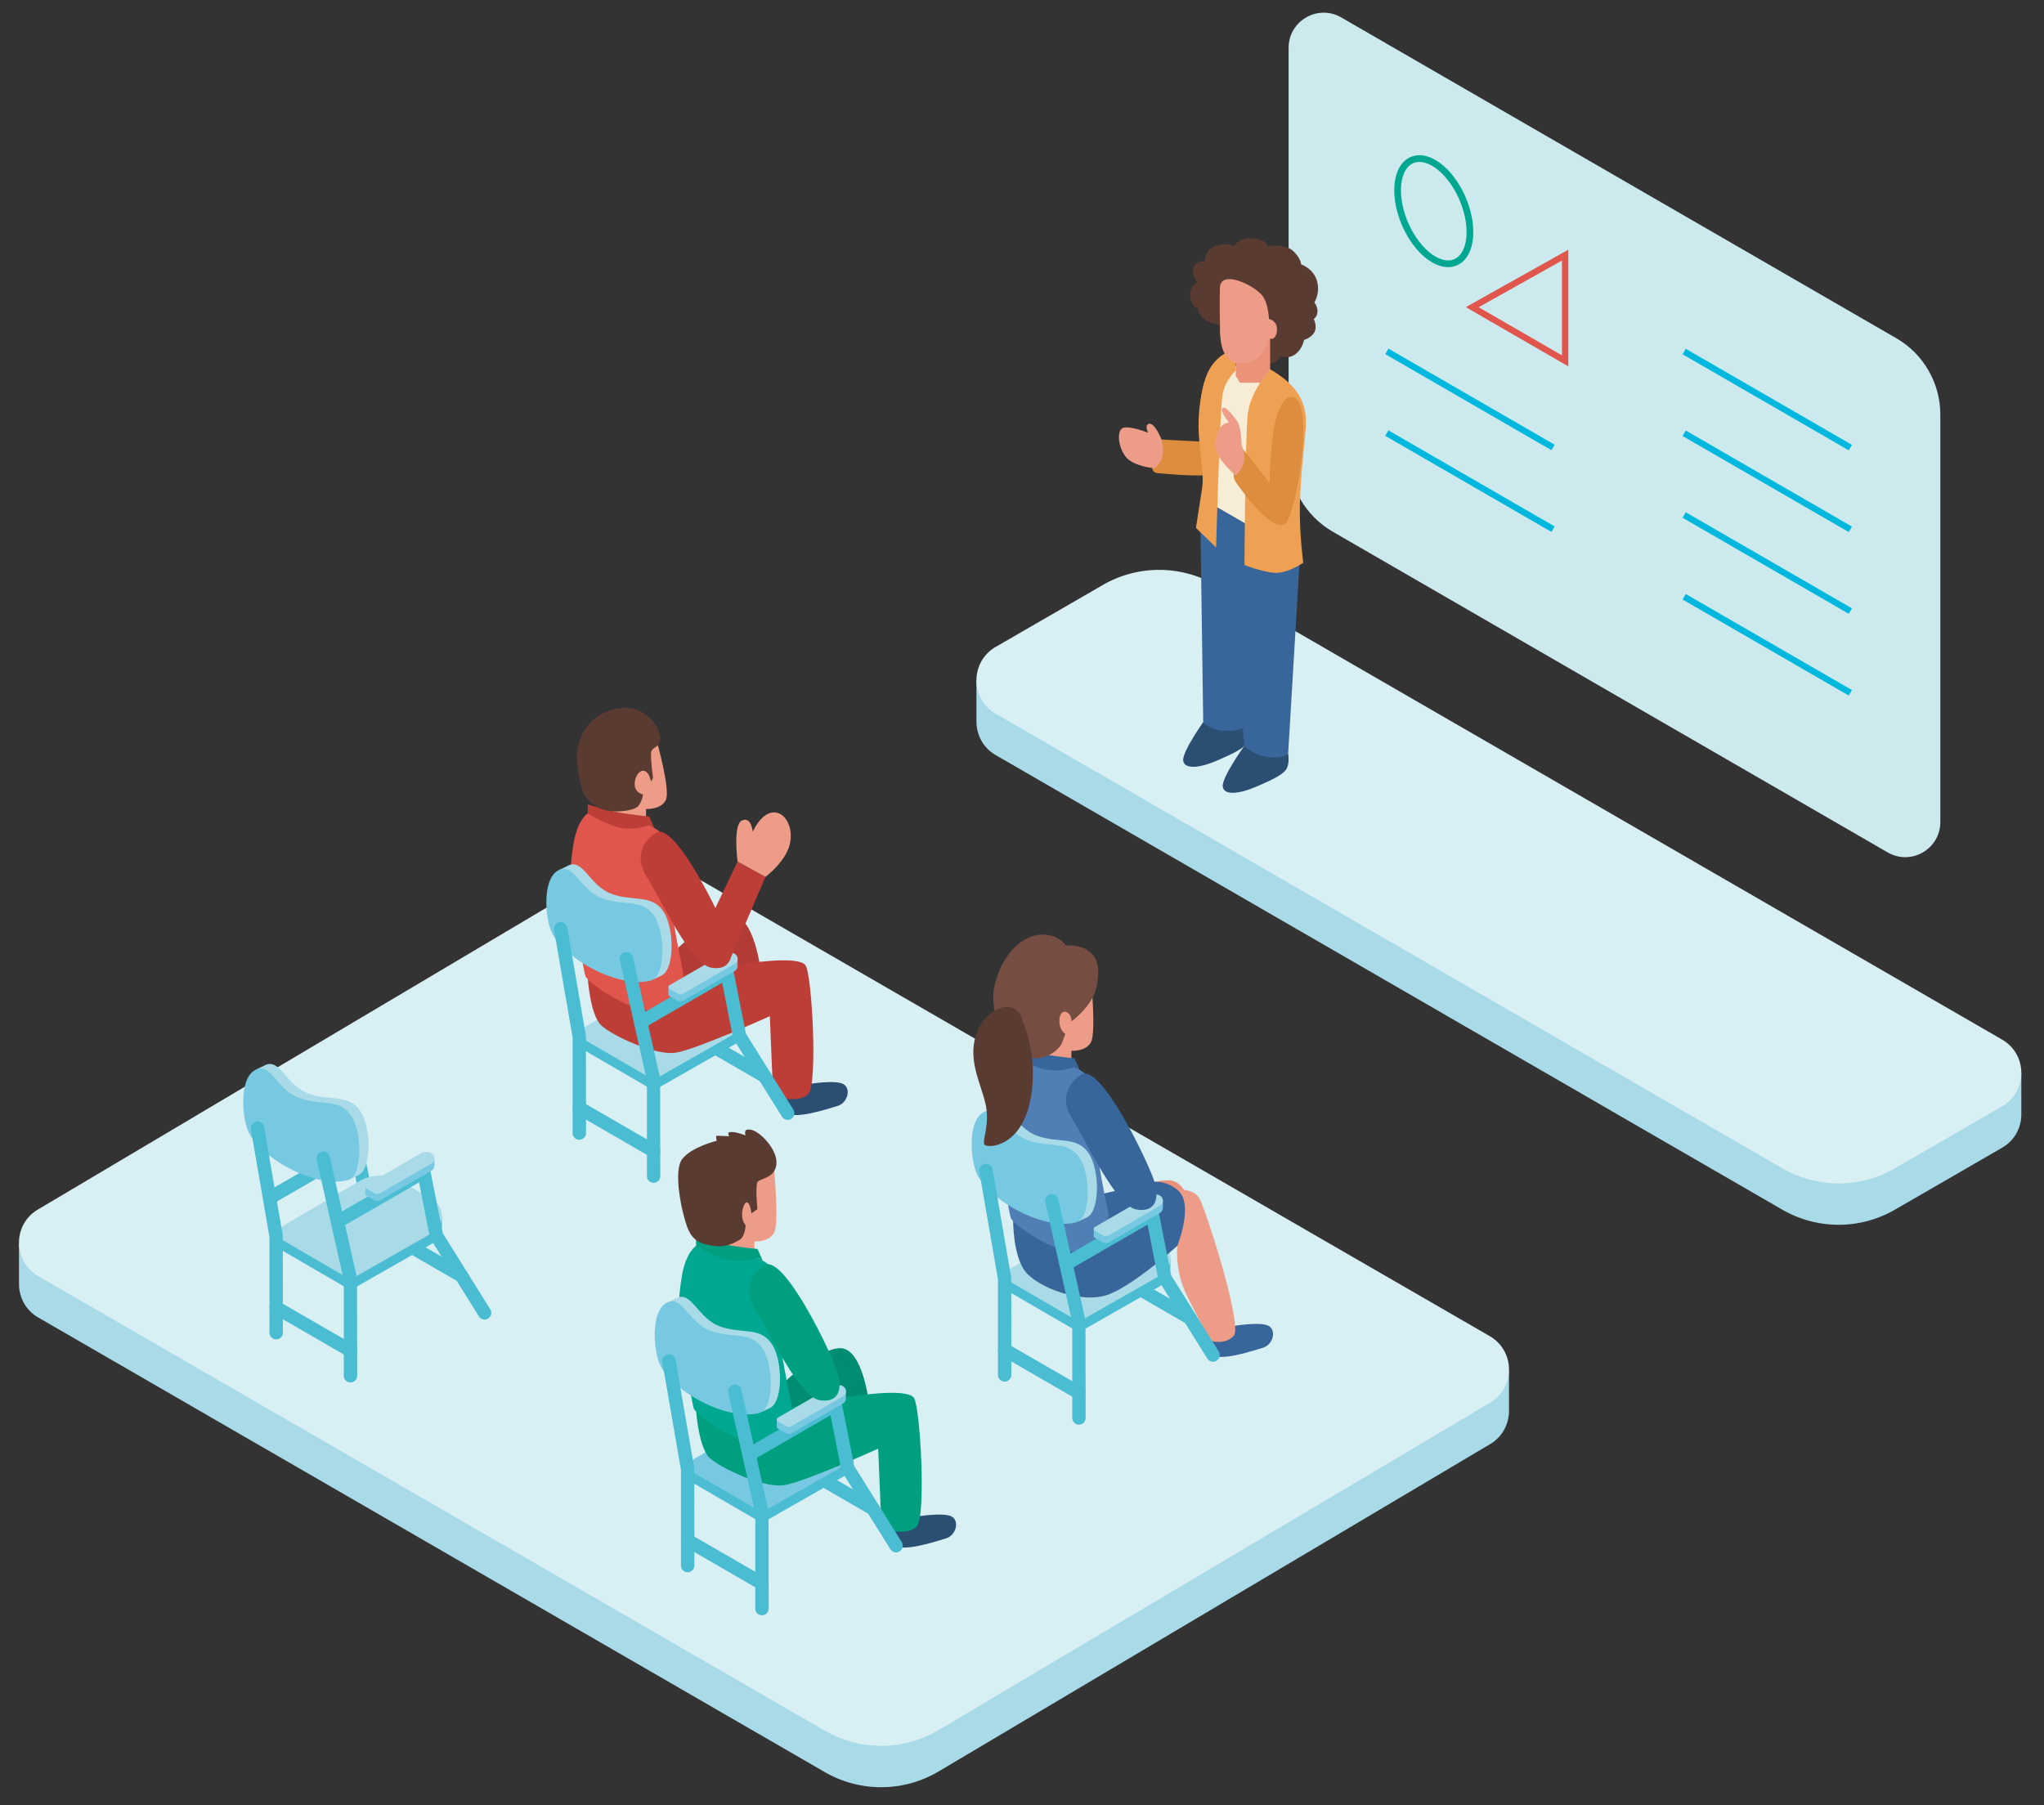 <svg xmlns="http://www.w3.org/2000/svg" width="300" height="265"><rect width="100%" height="100%" fill="#333333" stroke="none"/><path d="M2.793 188.41h-.004v-5.836l3.965.34L86.5 135.578a16.516 16.516 0 0 1 16.7-.098l113.105 65.375 5.172.442v6.336l-.032-.004a5.589 5.589 0 0 1-2.742 4.36l-80.941 48.046a16.525 16.525 0 0 1-16.7.098L5.618 193.403c-1.914-1.106-2.851-3.055-2.824-4.993M146.238 100.977l15.625-9.032a16.512 16.512 0 0 1 16.532 0l104.41 60.348 13.867 5.21v6.075c0 1.91-.945 3.817-2.828 4.906l-15.719 9.086a16.52 16.52 0 0 1-16.535 0l-115.445-66.726c-1.856-1.074-2.793-2.934-2.825-4.809h-.007V99.88l2.925 1.098" style="stroke:none;fill-rule:nonzero;fill:#a8dae7;fill-opacity:1"/><path d="m218.703 205.91-80.941 48.05a16.516 16.516 0 0 1-16.7.095L5.618 187.328c-3.75-2.168-3.781-7.57-.058-9.777L86.5 129.504a16.516 16.516 0 0 1 16.7-.098l115.448 66.727c3.747 2.168 3.778 7.57.055 9.777" style="stroke:none;fill-rule:nonzero;fill:#d8eff3;fill-opacity:1"/><path d="M96.426 108.906s2.027 7.137 1.289 8.555c-.738 1.414-2.89 1.293-2.89 1.293v1.785h-5.47l.243-9.36 6.828-2.273" style="stroke:none;fill-rule:nonzero;fill:#ed9c87;fill-opacity:1"/><path d="M118.625 159.14s3.996-.675 5.164 0c1.168.68.617 2.77-.86 3.204-1.476.43-6.663 2.207-7.73.828-1.066-1.383-1.066-3.785-1.066-3.785l4.492-.246" style="stroke:none;fill-rule:nonzero;fill:#2b4e73;fill-opacity:1"/><path d="M98.105 140.488s5.747-5.914 9.207-6.074c3.461-.168 4.364 8.309 4.364 8.309l-13.102 4.273-.469-6.508" style="stroke:none;fill-rule:nonzero;fill:#b23b35;fill-opacity:1"/><path d="M112.219 158.96c.34 0 .672-.175.855-.491a.985.985 0 0 0-.363-1.344l-11.95-6.91a.985.985 0 1 0-.984 1.707l11.953 6.91c.153.09.325.129.489.129" style="stroke:none;fill-rule:nonzero;fill:#4bbdd2;fill-opacity:1"/><path d="m87.105 151.594 10.122-5.946a6.066 6.066 0 0 1 6.082.004l4.62 2.676c.395.23.688.543.919.883l.496-.02v1.63a2.814 2.814 0 0 1-1.453 2.445l-11.957 6.816-11.727-6.812v-1.56l2.898-.116" style="stroke:none;fill-rule:nonzero;fill:#4bbdd2;fill-opacity:1"/><path d="m107.89 151.707-11.956 6.816-11.727-6.812 13.02-7.621a6.066 6.066 0 0 1 6.082 0l4.62 2.68c1.907 1.105 1.883 3.863-.038 4.937" style="stroke:none;fill-rule:nonzero;fill:#a8dae7;fill-opacity:1"/><path d="M86.277 143.758s.387 5.265 1.946 6.742c1.558 1.48 7.953 4.516 10.988 4.023 3.035-.492 13.777-5.355 13.777-5.355l.492 11.758s3.77 1.152 5.165-.328c1.394-1.477.535-17.477-.41-18.88-1.579-2.34-18.86 1.555-18.86 1.555l-13.098.485" style="stroke:none;fill-rule:nonzero;fill:#bc3e37;fill-opacity:1"/><path d="M86.254 119.39s-1.477.965-2.047 4.266c-.574 3.305-.55 6.242-.55 6.242s1.859 12.223 2.269 13.375c.41 1.153 7.074 5.504 9.676 4.93 2.601-.574 4.906-4.066 4.668-5.48-.239-1.414-1.918-8.641-1.696-11.266.227-2.629.555-7.289-.922-8.695-1.476-1.403-3.566-2.223-3.566-2.223l-7.832-1.148" style="stroke:none;fill-rule:nonzero;fill:#e0554c;fill-opacity:1"/><path d="m82.379 128.004-.274-.32 1.06-.5c.144-.094.3-.168.468-.223 2.055-.668 2.972 3.078 6.11 4.246 3.136 1.172 5.902-.004 7.624 2.586 1.672 2.512 1.598 8.375-.152 9.332l.012.012-1.293.62-.262-.3c-2.152.14-5.418-.586-8.824-2.746 0 0-3.758-2.293-4.68-4.879-.734-2.055-1.004-5.91.21-7.828" style="stroke:none;fill-rule:nonzero;fill:#a8dae7;fill-opacity:1"/><path d="M85.496 141.367s-3.758-2.289-4.683-4.875c-.922-2.586-1.118-8.035 1.464-8.875 2.059-.668 2.973 3.078 6.11 4.25 3.136 1.168 5.906-.008 7.629 2.582 1.718 2.59 1.597 8.746-.309 9.422-1.906.676-5.965.188-10.21-2.504" style="stroke:none;fill-rule:nonzero;fill:#77c9e1;fill-opacity:1"/><path d="M95.934 173.629c.543 0 .98-.441.98-.984l-.023-14.336-3.989-17.778a.983.983 0 1 0-1.918.43l3.965 17.672v14.012c0 .542.442.984.985.984M85.027 167.309a.985.985 0 0 0 .985-.985l-.016-14.289-2.738-15.867a.988.988 0 0 0-1.14-.805.99.99 0 0 0-.802 1.14l2.727 15.786v14.035c0 .543.441.985.984.985" style="stroke:none;fill-rule:nonzero;fill:#4bbdd2;fill-opacity:1"/><path d="M95.93 169.934a.985.985 0 0 0 .492-1.836l-10.906-6.305a.985.985 0 0 0-1.344.36.99.99 0 0 0 .363 1.347l10.906 6.305c.153.086.325.129.489.129M115.613 164.395a.988.988 0 0 0 .832-1.508l-6.976-11.176-1.809-9.18a.99.99 0 0 0-.558-.707.998.998 0 0 0-.899.043l-12.61 7.29a.984.984 0 0 0 .985 1.706l11.418-6.601 1.578 8.008c.024.117.067.23.13.332l7.073 11.328c.188.3.508.465.836.465" style="stroke:none;fill-rule:nonzero;fill:#4bbdd2;fill-opacity:1"/><path d="m103.223 142.8 3.007-1.738c.438-.253.965-.269 1.426-.074l.598-.242v.977l-.012.004c.024.308-.101.628-.406.804l-7.52 4.344a.889.889 0 0 1-.902 0l-1.152-.664a.314.314 0 0 1-.157-.274v-1.046l5.118-2.09" style="stroke:none;fill-rule:nonzero;fill:#77c9e1;fill-opacity:1"/><path d="m98.262 145.16 1.152.668c.277.16.621.16.902 0l7.52-4.348a.85.85 0 0 0 0-1.468 1.613 1.613 0 0 0-1.606 0l-7.968 4.605a.312.312 0 0 0 0 .543" style="stroke:none;fill-rule:nonzero;fill:#a8dae7;fill-opacity:1"/><path d="M96.258 122.262s-3.969 2.261-1.313 6.484c2.094 3.328 6.399 12.785 9.434 13.3 2.664.45 3.441-1.394 2.621-4.105-.82-2.71-7.93-17.566-10.742-15.68M95.281 121.105s-1.504.727-3.715.48c-2.214-.245-5.312-2.194-5.312-2.194v-1.317s2.914.965 5.312 1.317c2.399.347 3.715.464 3.715.464l.75 1.684-.75-.434" style="stroke:none;fill-rule:nonzero;fill:#bc3e37;fill-opacity:1"/><path d="m95.555 114.723.289-.532s-.367-2.75-.29-3.691c.083-.945 1.356-.617 1.356-2.176 0-1.558-2.254-5.172-6.52-4.27-4.265.903-6.148 4.598-5.617 8.54.536 3.937.954 4.476 2.707 5.773 1.606 1.192 5.641.793 6.258-.11.614-.902.63-1.644.63-1.644s-1.434-.254-1.188-1.89c.246-1.637 1.8-2.547 2.375 0" style="stroke:none;fill-rule:nonzero;fill:#5a3b32;fill-opacity:1"/><path d="m107.055 141.066 5.293-12.343-4.094-2.258-5.074 10.633 3.875 3.968" style="stroke:none;fill-rule:nonzero;fill:#bc3e37;fill-opacity:1"/><path d="M108.254 126.465s-.727-5.473.668-6.04c1.394-.57 1.558 1.673 1.558 1.673s1.149-2.676 2.954-2.836c1.8-.168 3.113 2.215 2.46 4.758-.66 2.546-3.546 4.703-3.546 4.703l-4.094-2.258" style="stroke:none;fill-rule:nonzero;fill:#ed9c87;fill-opacity:1"/><path d="m293.844 162.41-15.719 9.086a16.52 16.52 0 0 1-16.535 0L146.145 104.77c-3.774-2.184-3.774-7.633 0-9.813l15.718-9.086a16.512 16.512 0 0 1 16.532 0l115.449 66.73c3.77 2.176 3.77 7.63 0 9.81" style="stroke:none;fill-rule:nonzero;fill:#d8eff3;fill-opacity:1"/><path d="m195.605 78.047 81.458 47.082c3.433 1.984 7.722-.496 7.722-4.465V60.867c0-4.633-2.465-8.914-6.473-11.226L196.856 2.559c-3.433-1.985-7.726.496-7.726 4.464V66.82c0 4.633 2.469 8.91 6.476 11.227" style="stroke:none;fill-rule:nonzero;fill:#cce9ee;fill-opacity:1"/><path d="M229.715 52.973h-.465V38.246l-12.23 6.852 12.93 7.472-.235.403h-.465.465l-.23.402-14.344-8.29 15.039-8.425v17.117l-.696-.402.23-.402" style="stroke:none;fill-rule:nonzero;fill:#e0554c;fill-opacity:1"/><path d="M205.125 27.934h.492c0 1.855.57 3.906 1.5 5.68.926 1.773 2.211 3.269 3.563 4.046.691.399 1.32.57 1.863.57.785-.003 1.41-.34 1.906-1.027.485-.687.805-1.75.801-3.133.004-1.86-.57-3.91-1.496-5.683-.926-1.774-2.211-3.27-3.566-4.047-.688-.399-1.32-.57-1.86-.57-.785.003-1.41.34-1.906 1.027-.488.687-.805 1.75-.805 3.137h-.984c.004-1.532.344-2.793.988-3.707.637-.915 1.61-1.45 2.707-1.442.75 0 1.547.235 2.352.703 1.582.914 2.949 2.543 3.945 4.442.992 1.902 1.61 4.082 1.61 6.14 0 1.528-.34 2.79-.985 3.703-.637.914-1.61 1.45-2.707 1.442-.75 0-1.547-.235-2.356-.703-1.578-.914-2.945-2.543-3.94-4.442-.993-1.902-1.61-4.082-1.614-6.136h.492" style="stroke:none;fill-rule:nonzero;fill:#00a891;fill-opacity:1"/><path d="m271.348 66.105-24.391-14.097.465-.805 24.39 14.098M271.348 78.102l-24.391-14.098.465-.805 24.39 14.098M271.348 90.102l-24.391-14.098.465-.805 24.39 14.098M271.348 102.102l-24.391-14.098.465-.805 24.39 14.094M227.707 66.082l-24.39-14.098.464-.804 24.39 14.097M227.707 78.078l-24.39-14.098.464-.804 24.39 14.097" style="stroke:none;fill-rule:nonzero;fill:#00b7dd;fill-opacity:1"/><path d="M176.828 105.676s-3.367 4.68-3.164 5.992c.207 1.316 2.461 1.07 5.004-.04 2.543-1.108 4.082-1.843 4.45-2.784.37-.946.144-2.016.144-2.016l-6.434-1.152" style="stroke:none;fill-rule:nonzero;fill:#2b4e73;fill-opacity:1"/><path d="M182.629 109.492s-3.367 4.68-3.164 5.996c.207 1.313 2.46 1.067 5.004-.043 2.543-1.11 4.082-1.84 4.453-2.785.367-.945.14-2.015.14-2.015l-6.433-1.153" style="stroke:none;fill-rule:nonzero;fill:#2b4e73;fill-opacity:1"/><path d="m190.781 81.828-1.719 28.817s-.671.738-2.878.492-3.555-1.645-3.555-1.645l-.211-2.582s-1.27.492-2.953.367c-1.68-.12-2.867-1.23-2.867-1.23l-.41-28.98 1.023-4.145 12.832 4.144.738 4.762" style="stroke:none;fill-rule:nonzero;fill:#39669a;fill-opacity:1"/><path d="M179.54 52.266s-2.29.863-3.087 5.066c-.8 4.2-.266 7.488-.266 7.488l-6.253-.332-.809 4.008a.788.788 0 0 0 .695.945c2.227.22 8.043.704 9.196-.09 1.437-.984 3.359-19.445.523-17.085" style="stroke:none;fill-rule:nonzero;fill:#dc8d3e;fill-opacity:1"/><path d="m186.418 54.207-5.844-.555s-2.644 7.45-2.828 10.098c-.184 2.648 0 10.184 0 10.184l6.149 3.554 2.523-23.281" style="stroke:none;fill-rule:nonzero;fill:#f7ecd5;fill-opacity:1"/><path d="M180.531 51.5s-2.21.777-3.277 3.242c-1.066 2.461-1.477 6.317-1.313 8.863.11 1.723.371 4.313.532 5.805.082.79.062 1.578-.059 2.363l-.883 5.715 2.953 2.875s.575-19.793.903-22.175c.324-2.38 1.988-3.778 1.988-3.778v-1.62l-.844-1.29" style="stroke:none;fill-rule:nonzero;fill:#efa153;fill-opacity:1"/><path d="M178.668 47.555s-1.106.02-1.969-.73c-.86-.747-.86-1.548-.86-1.548s-.944-.136-1.14-1.722c-.191-1.586 1.04-2.114 1.04-2.114s-1.266-1.605-.27-2.629c.707-.722 1.34-.378 1.34-.378s-.043-1.774 1.554-2.329c1.598-.554 2.766 0 2.766 0s.676-1.292 2.766-1.109c2.09.184 2.09 1.11 2.09 1.11s2.644-.372 3.812.738c1.172 1.11 1.172 1.968 1.172 1.968s1.965.618 2.398 2.711c.344 1.68-.457 2.875-.457 2.875s.457.512.457 1.313c0 .8-.547 1.113-.547 1.113s.547 1.04.114 1.903c-.43.863-1.536 1.171-1.536 1.171s-.246 1.414-1.355 2.153c-1.106.738-2.035.203-2.035.203s-.73 1.348-2.024 1.098c-1.289-.254-7.316-5.797-7.316-5.797" style="stroke:none;fill-rule:nonzero;fill:#5a3b32;fill-opacity:1"/><path d="M181.375 52.79v2.401l.621.985h3.008l1.414-1.969v-6.281l-2.523-1.102-2.52 5.965" style="stroke:none;fill-rule:nonzero;fill:#eb927a;fill-opacity:1"/><path d="M179.059 47.762s-.164 2.957.82 4.351c.98 1.395 1.883 1.313 3.113 1.149 1.23-.164 2.051-.82 2.79-2.297.738-1.48.738-5.996-.493-7.555-1.23-1.562-6.172-3.941-6.242-1.148-.07 2.793.012 5.5.012 5.5" style="stroke:none;fill-rule:nonzero;fill:#ed9c87;fill-opacity:1"/><path d="M186.25 46.824s1.047.18 1.164 1.301c.078.742-.234 2.012-1.262 1.504-1.027-.512.098-2.805.098-2.805" style="stroke:none;fill-rule:nonzero;fill:#ed9c87;fill-opacity:1"/><path d="M186.418 54.207s-2.852 3.16-3.262 6.441c-.41 3.286-.504 22.29-.504 22.29s2.473.984 4.36 1.148c1.886.164 4.265-1.477 4.265-1.477s-.586-4.418-.496-8.515c.114-5.125.903-10.305.903-12.13 0-3.284-1.645-5.663-5.266-7.757" style="stroke:none;fill-rule:nonzero;fill:#efa153;fill-opacity:1"/><path d="M189.805 58.293s-1.993-.887-2.899 5.172c-.633 4.234-.511 7.469-.511 7.469l-4.141-5.215-1.094 3.414a1.908 1.908 0 0 0 .258 1.687c1.45 2.047 5.422 7.293 7.21 6.063 1.435-.985 4.509-17.504 1.177-18.59" style="stroke:none;fill-rule:nonzero;fill:#dc8d3e;fill-opacity:1"/><path d="M182.219 65.34s0-2.625-.625-3.477c-.63-.851-1.82-2.508-2.23-1.87-.278.429 1.019 2.05 1.019 2.05s-.574-.04-1.074.492c-.504.535-1.164 1.844-.899 3.367.27 1.524 2.906 3.887 2.906 3.887s2.2-1.508.903-4.45M170.379 64.29s-.918-2.231-1.707-2.08c-.785.15-.149 1.313-.149 1.313s-2.62-1.05-3.671-.714c-1.047.34-.711 3.054.488 4.379 1.2 1.32 4.137 1.546 4.137 1.546s2.043-1.464.902-4.445" style="stroke:none;fill-rule:nonzero;fill:#ed9c87;fill-opacity:1"/><path d="M67.73 188.27a.98.98 0 0 0 .852-.497.98.98 0 0 0-.36-1.343l-11.952-6.91a.985.985 0 0 0-.985 1.707l11.953 6.91c.157.09.325.133.492.133" style="stroke:none;fill-rule:nonzero;fill:#4bbdd2;fill-opacity:1"/><path d="m55.188 184.363.18-.015a.983.983 0 0 0 .788-1.149l-1.02-5.539-1.847-9.37a.993.993 0 0 0-.562-.708.979.979 0 0 0-.895.047l-12.61 7.285a.988.988 0 0 0-.359 1.348.987.987 0 0 0 1.344.36l11.418-6.599 1.578 8.008 1.02 5.528c.086.476.5.804.965.804" style="stroke:none;fill-rule:nonzero;fill:#4bbdd2;fill-opacity:1"/><path d="m42.613 180.898 10.121-5.945a6.056 6.056 0 0 1 6.082.004l4.625 2.676c.395.23.688.543.914.883l.5-.02v1.629c-.015.957-.5 1.91-1.457 2.445l-11.957 6.817-11.726-6.813v-1.558l2.898-.118" style="stroke:none;fill-rule:nonzero;fill:#4bbdd2;fill-opacity:1"/><path d="m63.398 181.012-11.957 6.816-11.726-6.812 13.02-7.625a6.075 6.075 0 0 1 6.081.004l4.625 2.68c1.903 1.105 1.88 3.863-.043 4.937M37.89 157.309l-.277-.32 1.059-.505c.148-.09.3-.164.469-.218 2.058-.668 2.972 3.078 6.109 4.246 3.137 1.172 5.902-.004 7.625 2.586 1.672 2.511 1.602 8.375-.152 9.332l.011.011-1.293.621-.261-.3c-2.149.14-5.414-.586-8.82-2.746 0 0-3.762-2.293-4.684-4.88-.735-2.054-1-5.91.215-7.827" style="stroke:none;fill-rule:nonzero;fill:#a8dae7;fill-opacity:1"/><path d="M41.008 170.672s-3.762-2.293-4.684-4.879c-.922-2.586-1.12-8.031 1.465-8.871 2.055-.668 2.973 3.078 6.106 4.246 3.136 1.172 5.906-.004 7.628 2.586 1.723 2.586 1.598 8.742-.308 9.422-1.906.676-5.965.187-10.207-2.504" style="stroke:none;fill-rule:nonzero;fill:#77c9e1;fill-opacity:1"/><path d="M51.441 202.934a.985.985 0 0 0 .985-.985l-.024-14.336-3.992-17.777a.984.984 0 1 0-1.918.43l3.965 17.672v14.011c0 .543.441.985.984.985M40.535 196.613a.985.985 0 0 0 .985-.984l-.016-14.29-2.738-15.866a.984.984 0 1 0-1.938.336l2.723 15.78v14.04c0 .543.441.984.984.984" style="stroke:none;fill-rule:nonzero;fill:#4bbdd2;fill-opacity:1"/><path d="M51.441 199.238a.983.983 0 0 0 .492-1.836l-10.906-6.304a.983.983 0 0 0-1.343.359.988.988 0 0 0 .359 1.348l10.906 6.304c.156.086.324.13.492.13M71.121 193.7c.18 0 .36-.048.52-.153a.983.983 0 0 0 .316-1.356l-6.977-11.175-1.812-9.18a.98.98 0 0 0-.559-.707.998.998 0 0 0-.898.043l-12.606 7.289a.98.98 0 0 0-.359 1.344.98.98 0 0 0 1.34.363l11.418-6.602 1.578 8.008c.023.117.066.23.133.332l7.07 11.328c.188.301.508.465.836.465" style="stroke:none;fill-rule:nonzero;fill:#4bbdd2;fill-opacity:1"/><path d="m58.734 172.105 3.004-1.738c.442-.254.969-.27 1.43-.074l.594-.242v.976l-.012.004a.827.827 0 0 1-.406.805l-7.52 4.344a.907.907 0 0 1-.902 0l-1.152-.664a.314.314 0 0 1-.157-.274v-1.047l5.121-2.09" style="stroke:none;fill-rule:nonzero;fill:#77c9e1;fill-opacity:1"/><path d="m53.77 174.465 1.152.668c.281.16.625.16.902 0l7.52-4.348a.85.85 0 0 0 0-1.469 1.613 1.613 0 0 0-1.606 0l-7.968 4.606a.315.315 0 0 0 0 .543" style="stroke:none;fill-rule:nonzero;fill:#a8dae7;fill-opacity:1"/><path d="M113.617 171.648s.742 7.88 0 9.297c-.738 1.414-2.887 1.293-2.887 1.293v1.785h-3.683l-1.547-9.359 8.117-3.016" style="stroke:none;fill-rule:nonzero;fill:#ed9c87;fill-opacity:1"/><path d="M134.527 222.625s4-.676 5.168 0c1.168.68.614 2.773-.863 3.203-1.473.43-6.664 2.211-7.727.828-1.066-1.383-1.066-3.785-1.066-3.785l4.488-.246" style="stroke:none;fill-rule:nonzero;fill:#2b4e73;fill-opacity:1"/><path d="M114.008 203.969s5.746-5.906 9.207-6.07c3.46-.169 4.363 8.308 4.363 8.308l-13.098 4.273-.472-6.511" style="stroke:none;fill-rule:nonzero;fill:#008c71;fill-opacity:1"/><path d="M128.125 222.445c.34 0 .672-.175.852-.492a.98.98 0 0 0-.36-1.344l-11.953-6.91a.985.985 0 0 0-.984 1.707l11.953 6.91c.156.09.324.13.492.13" style="stroke:none;fill-rule:nonzero;fill:#4bbdd2;fill-opacity:1"/><path d="m103.008 215.078 10.12-5.945a6.073 6.073 0 0 1 6.087.004l4.62 2.68c.395.226.688.538.915.878l.5-.02v1.63c-.012.96-.5 1.91-1.457 2.445l-11.957 6.82-11.727-6.816v-1.559l2.899-.117" style="stroke:none;fill-rule:nonzero;fill:#4bbdd2;fill-opacity:1"/><path d="m123.793 215.191-11.957 6.817-11.727-6.813 13.02-7.62a6.064 6.064 0 0 1 6.086.003l4.62 2.676c1.903 1.105 1.88 3.863-.042 4.937" style="stroke:none;fill-rule:nonzero;fill:#77c9e1;fill-opacity:1"/><path d="M102.18 207.242s.39 5.266 1.949 6.746c1.555 1.477 7.953 4.512 10.988 4.02 3.031-.492 13.774-5.356 13.774-5.356l.492 11.758s3.773 1.153 5.168-.328c1.394-1.477.535-17.477-.41-18.879-1.578-2.34-18.86 1.555-18.86 1.555l-13.101.484" style="stroke:none;fill-rule:nonzero;fill:#009f7f;fill-opacity:1"/><path d="M102.16 182.875s-1.476.965-2.05 4.27c-.575 3.3-.547 6.238-.547 6.238s1.859 12.222 2.269 13.375c.41 1.152 7.074 5.504 9.676 4.93 2.601-.575 4.902-4.067 4.664-5.481-.238-1.414-1.918-8.64-1.692-11.266.227-2.629.555-7.289-.921-8.691-1.477-1.406-3.567-2.227-3.567-2.227l-7.832-1.148" style="stroke:none;fill-rule:nonzero;fill:#00a891;fill-opacity:1"/><path d="m98.285 191.488-.273-.32 1.058-.5a1.96 1.96 0 0 1 .465-.223c2.059-.668 2.973 3.078 6.11 4.25 3.136 1.168 5.902-.007 7.625 2.582 1.675 2.512 1.601 8.375-.149 9.332l.008.016-1.293.617-.262-.3c-2.148.14-5.414-.587-8.82-2.747 0 0-3.762-2.289-4.684-4.875-.734-2.054-1-5.91.215-7.832" style="stroke:none;fill-rule:nonzero;fill:#a8dae7;fill-opacity:1"/><path d="M101.402 204.852s-3.761-2.29-4.683-4.875c-.922-2.586-1.121-8.036 1.465-8.875 2.058-.668 2.972 3.078 6.109 4.25 3.137 1.168 5.902-.008 7.625 2.582 1.723 2.59 1.598 8.746-.309 9.421-1.906.676-5.964.188-10.207-2.503" style="stroke:none;fill-rule:nonzero;fill:#77c9e1;fill-opacity:1"/><path d="M111.836 237.113a.985.985 0 0 0 .984-.984l-.023-14.336-3.988-17.777a.988.988 0 0 0-1.176-.746.987.987 0 0 0-.746 1.18l3.965 17.667v14.012c0 .543.441.984.984.984M100.93 230.793a.985.985 0 0 0 .984-.984l-.016-14.29-2.738-15.867a.984.984 0 1 0-1.937.336l2.722 15.785v14.036c0 .543.442.984.985.984" style="stroke:none;fill-rule:nonzero;fill:#4bbdd2;fill-opacity:1"/><path d="M111.836 233.422c.34 0 .668-.18.852-.496a.984.984 0 0 0-.36-1.344l-10.906-6.305a.985.985 0 0 0-.984 1.707l10.906 6.305c.156.09.324.133.492.133M131.516 227.879c.18 0 .359-.05.52-.149a.992.992 0 0 0 .316-1.359l-6.977-11.176-1.813-9.18a.986.986 0 0 0-1.457-.664l-12.605 7.29a.985.985 0 1 0 .984 1.707l11.414-6.598 1.579 8.004c.023.117.07.23.132.332l7.07 11.328c.188.3.508.465.837.465" style="stroke:none;fill-rule:nonzero;fill:#4bbdd2;fill-opacity:1"/><path d="m119.129 206.285 3.004-1.738c.441-.254.969-.27 1.43-.074l.593-.243v.977l-.011.004a.827.827 0 0 1-.407.805l-7.52 4.343a.882.882 0 0 1-.898 0l-1.156-.664a.32.32 0 0 1-.156-.27v-1.05l5.12-2.09" style="stroke:none;fill-rule:nonzero;fill:#77c9e1;fill-opacity:1"/><path d="m114.164 208.645 1.156.667a.9.9 0 0 0 .899 0l7.52-4.347a.847.847 0 0 0 0-1.469 1.613 1.613 0 0 0-1.606 0l-7.969 4.61a.312.312 0 0 0 0 .539" style="stroke:none;fill-rule:nonzero;fill:#a8dae7;fill-opacity:1"/><path d="M112.164 185.746s-3.969 2.262-1.312 6.488c2.09 3.32 6.394 12.782 9.43 13.297 2.667.45 3.445-1.394 2.624-4.105-.82-2.707-7.93-17.567-10.742-15.68M111.184 184.59s-1.5.726-3.715.48-5.309-2.195-5.309-2.195v-1.313s2.91.961 5.309 1.313c2.398.348 3.715.465 3.715.465l.75 1.683-.75-.433" style="stroke:none;fill-rule:nonzero;fill:#009f7f;fill-opacity:1"/><path d="m110.297 178.113.863-.617s-.308-3.324 0-3.937c.305-.618 2.5-.496 2.785-2.59.29-2.09-2.293-4.801-3.648-5.11-1.352-.304-.86.801-.86.801s-1.292-.492-2.09-.492c-.8 0-.3.617-.3.617s-1.668-.062-1.856-.062c-.183 0 0 .738 0 .738s-3.625.863-5.039 2.648c-1.418 1.786-.062 7.88.676 9.91.738 2.036 1.848 2.567 3.781 2.856 1.938.285 3.125-.402 3.946-.875.82-.473.882-2.164.882-2.164s-.675-.617-.492-2c.184-1.387.985-2.246 1.352.277" style="stroke:none;fill-rule:nonzero;fill:#5a3b32;fill-opacity:1"/><path d="M160.14 143.664s.739 7.879 0 9.297c-.738 1.414-2.89 1.293-2.89 1.293v1.785h-3.68l-1.547-9.36 8.118-3.015" style="stroke:none;fill-rule:nonzero;fill:#ed9c87;fill-opacity:1"/><path d="M181.05 194.64s3.997-.675 5.169 0c1.168.68.613 2.774-.864 3.204-1.476.43-6.664 2.207-7.73.828-1.063-1.383-1.063-3.785-1.063-3.785l4.489-.246" style="stroke:none;fill-rule:nonzero;fill:#39669a;fill-opacity:1"/><path d="M160.531 175.988s7.356-2.57 10.817-2.734c3.46-.164 3.793 6.39 3.793 6.39l-14.137 2.852-.473-6.508" style="stroke:none;fill-rule:nonzero;fill:#eb927a;fill-opacity:1"/><path d="M174.645 194.465a.987.987 0 0 0 .496-1.84l-11.953-6.91a.985.985 0 0 0-1.344.363.98.98 0 0 0 .36 1.344l11.952 6.91c.153.09.324.133.489.133" style="stroke:none;fill-rule:nonzero;fill:#4bbdd2;fill-opacity:1"/><path d="m149.531 187.094 10.121-5.946a6.056 6.056 0 0 1 6.082.004l4.621 2.676c.399.23.688.543.918.883l.497-.02v1.63a2.814 2.814 0 0 1-1.454 2.445l-11.957 6.816-11.726-6.812v-1.56l2.898-.116" style="stroke:none;fill-rule:nonzero;fill:#4bbdd2;fill-opacity:1"/><path d="m170.316 187.207-11.957 6.816-11.726-6.812 13.02-7.625a6.075 6.075 0 0 1 6.081.004l4.621 2.68c1.907 1.105 1.883 3.863-.039 4.937" style="stroke:none;fill-rule:nonzero;fill:#a8dae7;fill-opacity:1"/><path d="M148.703 179.258s.387 5.265 1.945 6.742c1.559 1.48 7.954 4.516 10.989 4.023 3.035-.492 11.152-7.148 11.152-7.148-.18 2.586.34 5.176 1.508 7.492l3.215 6.395s2.164.812 3.558-.664c1.395-1.477-4.16-18.715-5.027-20.164-2.461-4.098-14.242 2.84-14.242 2.84l-13.098.484" style="stroke:none;fill-rule:nonzero;fill:#ed9c87;fill-opacity:1"/><path d="M172.79 182.875s2.554-6.21 0-8.238c-2.556-2.024-4.954-.801-4.954-.801l-10.242 2.41-8.89 3.012s-.032 4.933 1.722 7.312c1.754 2.38 8.351 4.938 12.27 3.453 3.913-1.484 10.093-7.148 10.093-7.148" style="stroke:none;fill-rule:nonzero;fill:#39669a;fill-opacity:1"/><path d="M148.684 154.89s-1.477.965-2.051 4.266c-.574 3.305-.551 6.239-.551 6.239s1.863 12.222 2.273 13.378c.407 1.153 7.07 5.504 9.672 4.93 2.606-.574 4.907-4.066 4.668-5.48-.238-1.414-1.918-8.641-1.691-11.266.223-2.629.55-7.289-.926-8.695-1.476-1.403-3.566-2.223-3.566-2.223l-7.828-1.148" style="stroke:none;fill-rule:nonzero;fill:#4f7fb4;fill-opacity:1"/><path d="m144.805 163.504-.274-.32 1.059-.5c.144-.094.3-.168.469-.223 2.058-.668 2.972 3.078 6.109 4.246 3.137 1.172 5.902-.004 7.625 2.586 1.672 2.512 1.598 8.375-.152 9.332l.011.012-1.293.62-.261-.3c-2.153.14-5.418-.586-8.82-2.746 0 0-3.762-2.293-4.684-4.879-.735-2.055-1.004-5.91.21-7.828" style="stroke:none;fill-rule:nonzero;fill:#a8dae7;fill-opacity:1"/><path d="M147.926 176.867s-3.762-2.293-4.688-4.875c-.922-2.586-1.117-8.035 1.465-8.875 2.059-.668 2.977 3.078 6.11 4.25 3.136 1.168 5.906-.008 7.628 2.582 1.72 2.586 1.598 8.746-.308 9.422-1.906.676-5.965.188-10.207-2.504" style="stroke:none;fill-rule:nonzero;fill:#77c9e1;fill-opacity:1"/><path d="M158.36 209.129c.542 0 .98-.441.98-.984l-.024-14.336-3.988-17.778a.984.984 0 0 0-1.176-.746.986.986 0 0 0-.742 1.176l3.965 17.672v14.012c0 .542.441.984.984.984M147.453 202.809a.985.985 0 0 0 .984-.985l-.015-14.289-2.738-15.867a.99.99 0 0 0-1.137-.805.99.99 0 0 0-.805 1.14l2.727 15.782v14.04c0 .542.441.984.984.984" style="stroke:none;fill-rule:nonzero;fill:#4bbdd2;fill-opacity:1"/><path d="M158.355 205.434a.985.985 0 0 0 .492-1.836l-10.902-6.305a.991.991 0 0 0-1.347.36.99.99 0 0 0 .363 1.347l10.906 6.305c.153.086.324.129.488.129M178.04 199.895c.179 0 .358-.047.519-.153a.982.982 0 0 0 .312-1.355l-6.976-11.176-1.81-9.18a.986.986 0 0 0-1.457-.664l-12.608 7.29a.985.985 0 0 0 .984 1.707l11.418-6.602L170 187.77c.023.117.066.23.129.332l7.074 11.328c.188.3.508.465.836.465" style="stroke:none;fill-rule:nonzero;fill:#4bbdd2;fill-opacity:1"/><path d="m165.652 178.3 3.004-1.738a1.59 1.59 0 0 1 1.43-.07l.594-.246v.977l-.012.004c.023.308-.102.628-.406.804l-7.52 4.348a.907.907 0 0 1-.902 0l-1.153-.668a.314.314 0 0 1-.156-.274v-1.046l5.121-2.09" style="stroke:none;fill-rule:nonzero;fill:#77c9e1;fill-opacity:1"/><path d="m160.688 180.66 1.152.668c.281.16.625.16.902 0l7.52-4.348a.85.85 0 0 0 0-1.468 1.613 1.613 0 0 0-1.606 0l-7.969 4.605a.312.312 0 0 0 0 .543" style="stroke:none;fill-rule:nonzero;fill:#a8dae7;fill-opacity:1"/><path d="M158.688 157.762s-3.973 2.261-1.313 6.484c2.09 3.324 6.395 12.79 9.43 13.3 2.664.45 3.441-1.398 2.62-4.105-.82-2.71-7.929-17.566-10.738-15.68M157.707 156.605s-1.5.727-3.715.48c-2.215-.245-5.308-2.194-5.308-2.194v-1.317s2.91.965 5.308 1.317c2.399.347 3.715.464 3.715.464l.75 1.684-.75-.434" style="stroke:none;fill-rule:nonzero;fill:#39669a;fill-opacity:1"/><path d="M157.262 149.926s3.215-2.27 3.742-5.305c.523-3.039-.11-4.246-1.352-5.121-1.242-.871-3.195-.71-3.195-.71s-.996-1.626-3.539-1.595c-2.543.035-5.55 2.336-6.836 7.012-1.281 4.68 1.832 9.293 4.129 10.684 2.297 1.386 5.168-.504 5.66-1.817l.488-1.312s-.98-.492-.859-2.176c.121-1.684 1.762-1.254 1.762.34" style="stroke:none;fill-rule:nonzero;fill:#764d42;fill-opacity:1"/><path d="M147.453 147.813s-3.086.417-4.254 4.277c-1.168 3.86.996 7.426 1.516 10.289.515 2.867-.59 5.082-.223 5.637.367.554 5.133.511 6.64-6.094 1.505-6.61-1.042-12.07-1.042-12.07s-.293-2.168-2.637-2.04" style="stroke:none;fill-rule:nonzero;fill:#5a3b32;fill-opacity:1"/></svg>